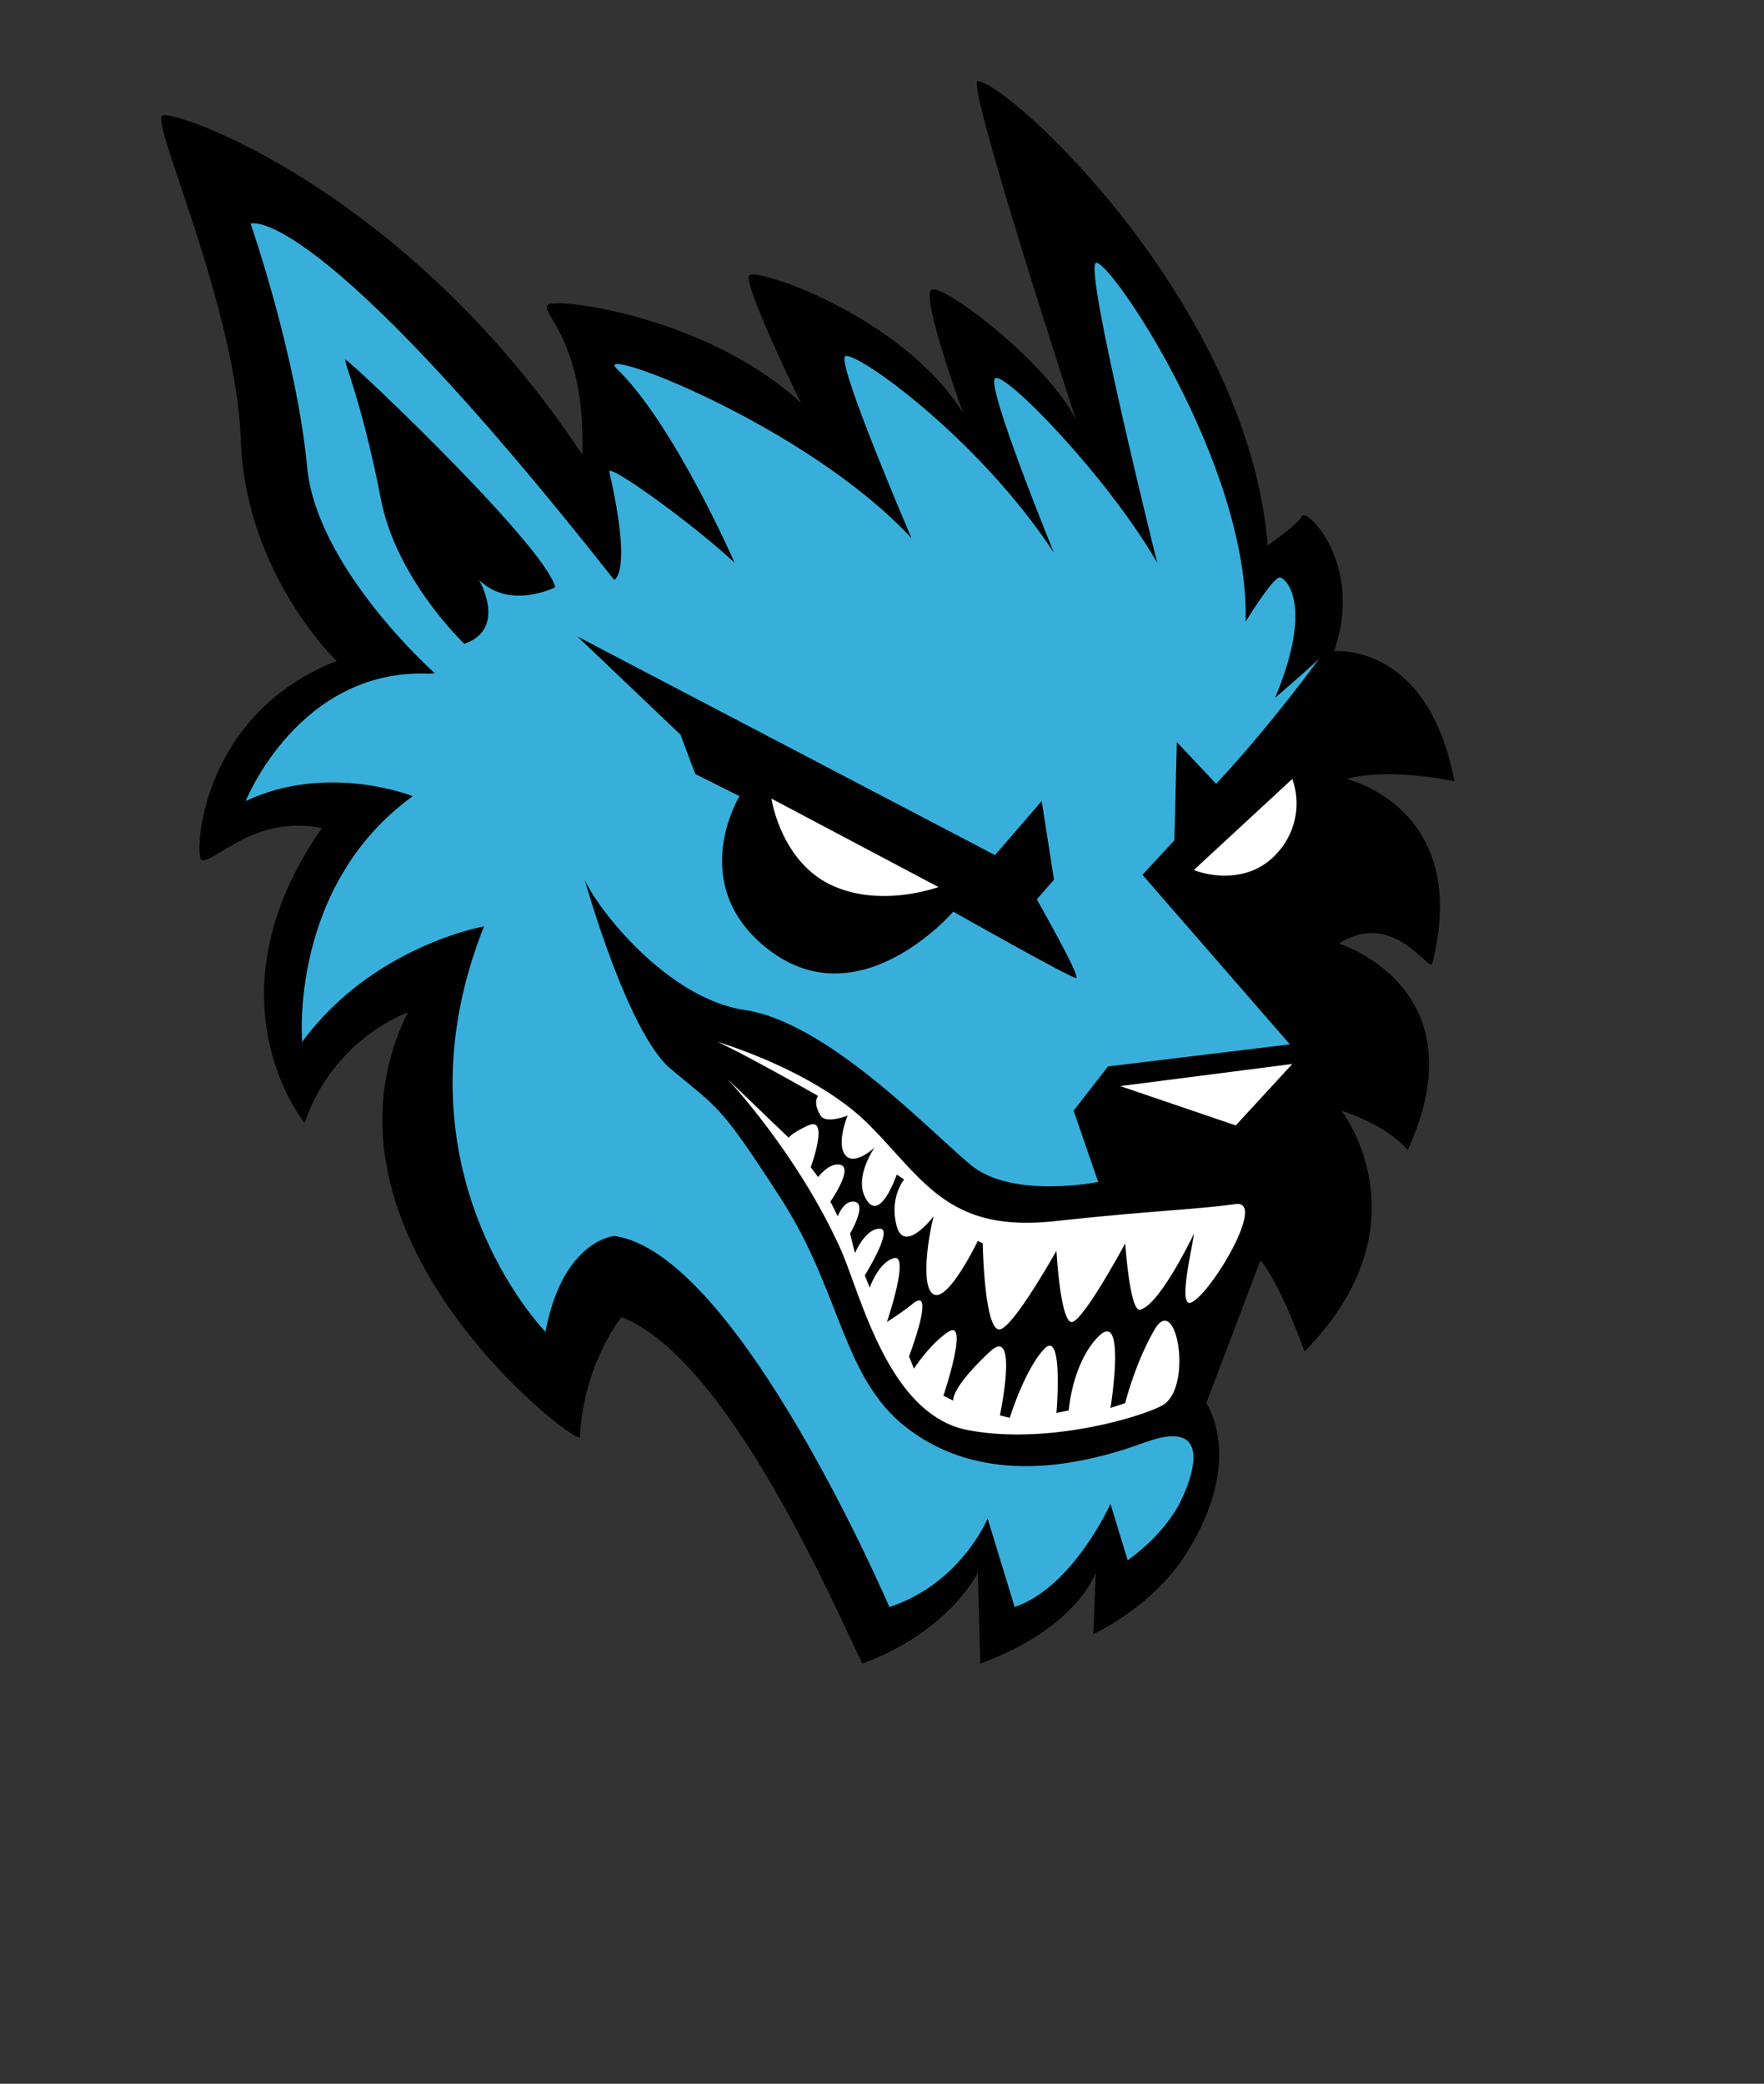 <svg xmlns="http://www.w3.org/2000/svg" width="718" height="848" viewBox="0 0 718 848">
  <rect x="0" y="0" width="718" height="848" fill="#333333" stroke="none"/>
  <defs>
    <style>
     .cls-2 {
        fill: #010101;
      }

      .cls-2, .cls-3, .cls-4 {
        fill-rule: evenodd;
      }

      .cls-3 {
        fill: #38afdb;
      }

      .cls-4 {
        fill: #fff;
      }
    </style>
  </defs>
  <path id="Forma_3" data-name="Forma 3" class="cls-2" d="M166,412s-30.266,10.433-42,45c0,0-41.516-50.358,7-120-27.781-5.583-43.72,14.553-49,13-2.833-.833-1.516-58.858,55-81,0,0-37.117-35.473-39-90C96.151,125.457,61.333,49.708,66,47s99.5,30.1,171,138c1.646-46.521-17.734-57.984-14-61s65.307,4.96,103,40c0,0-24-48.969-21-52s62,16.5,87,56c0,0-16.969-46.469-13-50s47.994,30,59,53c0,0-45.206-138.507-40-138,13.364,1.3,110,90.5,118,189,0,0,12-8.354,14-12,1.858-3.386,25.312,19.908,13,55,0,0,38.281-3.853,49,53,0,0-25.271-5.863-44-1,0,0,50.994,11.632,35,75-1.1,4.375-15.48-22.342-38-8,0,0,58.2,18,28,84-9.271-10.677-27-16-27-16s36,46.083-15,98c-11.375-31-18-37-18-37l-22,58s16.015,22.745-8,61c-13.991,22.286-38,33-38,33l1-25s-7.386,22.509-47,37l-1-37s-11.6,24.042-47,37c-10.926-22.212-54.3-123.95-98-141,0,0-15.437,18.625-17,49C232.667,586.979,121.844,501.437,166,412Z"/>
  <path id="Forma_4" data-name="Forma 4" class="cls-3" d="M222,542s-64.447-65.886-25-165c0,0-45.208,7.864-74,47,0,0-5.614-63.282,45-100,0,0-34.635-13.8-68,2,0,0,21.452-53.876,74.446-51.869,0.842,0.032,1.692-.1,2.554-0.131,0,0-48.115-42.674-52-84-4.224-44.928-23-99-23-99s25.474-10.385,148,145c0,0,7.521-2.479-2-44-0.889-3.879,33.411,20.615,51,37,0,0-24.688-56.536-48-79-10.614-10.228,76.911,22.615,120,69,0,0-30.625-71.312-27-74s53.911,32.615,85,80c0,0-27.667-67.625-24-71s45.911,40.115,66,75c0,0-29.646-118.979-25-122s62.755,81.771,61,146c0,0,11.271-18.458,14-18s13.661,11.553-2,49c0,0,16.953-14.7,18-16,0,0-20.089,27.615-42,51l-16-17-1,40-13,14,60,69-74,9-14,18,10,29s-35.089,7.115-52-7-58.421-58.066-92-63c-31.411-4.615-60.089-41.385-65-53,0,0,17.288,62.185,35,77,19.589,16.385,19.911,14.115,45,53,24.35,37.74,24.8,72.684,51,93,22.13,17.161,54.047,21.763,97,6,32.7-12,15,23,15,23s-5.075,12.771-22,25l-7-23s-15.075,33.771-39,42l-11-36s-10.918,26.49-40,36c0,0-61.793-144.292-112-151C250,503,229.115,504.6,222,542Zm55-243-42-40,170,89,19-22,5,32-7,8s18.189,31.928,16,32-50-27-50-27-39.121,45.622-77,14c-31.344-26.166-10-61-10-61l-18-9Zm-88-37s-27.68-26.146-34-59c-7.939-41.268-16.438-58.8-14-56-8.51-9.78,80.691,74.046,85,92,0,0-18.481,9.365-31-3C195,236,206.63,255.94,189,262Z"/>
  <path id="Forma_5" data-name="Forma 5" class="cls-4" d="M456,442l70-9-23,25Zm30-88,40-37a29.79,29.79,0,0,1-6,30C507.1,361.7,487.344,354.875,486,354Zm-104,7-68-36s3.725,25.223,24,35C357.784,369.54,380.375,361.479,382,361Zm-90,63s39.879,11.6,62,34,32.212,43.6,75,39,55.589-4.543,74-7c12.644-1.687-10,36.3-18,40-5.822,2.692.226-21.636,1-28,0,0-13.889,29.193-22,31-4.105.915-6-27-6-27s-17.706,32.911-22,32c-4.47-.949-6-29-6-29s-17.371,31.051-23,32c-6.382,1.075-7-35-7-35l-2-1s-10.847,22.542-17,22-3.959-19.97-1-32c0,0-11.847,15.542-15,4s3-19,3-19l-3-2s-7.19,21.1-13,9c-4.1-8.542,4-20,4-20s-8.347,7.792-12,3,1-16,1-16-8.878,3.511-11,0c-3.364-5.566-1-8-1-8S303.344,429.078,292,424Zm4,15s28.3,29.921,46,69c8.289,18.3,19.322,67.838,52,74s70.631-5.43,79-10c12.762-6.968,5.96-46.384-3-31-8.03,13.787-12,30-12,30l-6,2s6.649-40.882-5-29c-10.6,10.809-12,30-12,30l-5,1s2.988-34.5-5-26-14,28-14,28l-4-1s7.776-36.975-4-26c-16.18,15.079-15,20-15,20l-4-2s10.664-31.718,2-26c-7.6,5.017-14,15-14,15l-2-5s11.548-30.349,1-21a122.043,122.043,0,0,1-10,7s9.322-27.5,3-26-10,12-10,12l-2-5s11.988-19.162,6-19-10,10-10,10l-2-8s7.845-13.223,1-13c-3.922.128-6,6-6,6l-3-6s9.577-13.711,4-15c-4.438-1.025-9,5-9,5l-3-4s7.731-20.991-1-17c-6.8,3.107-8,5-8,5Z"/>
</svg>
